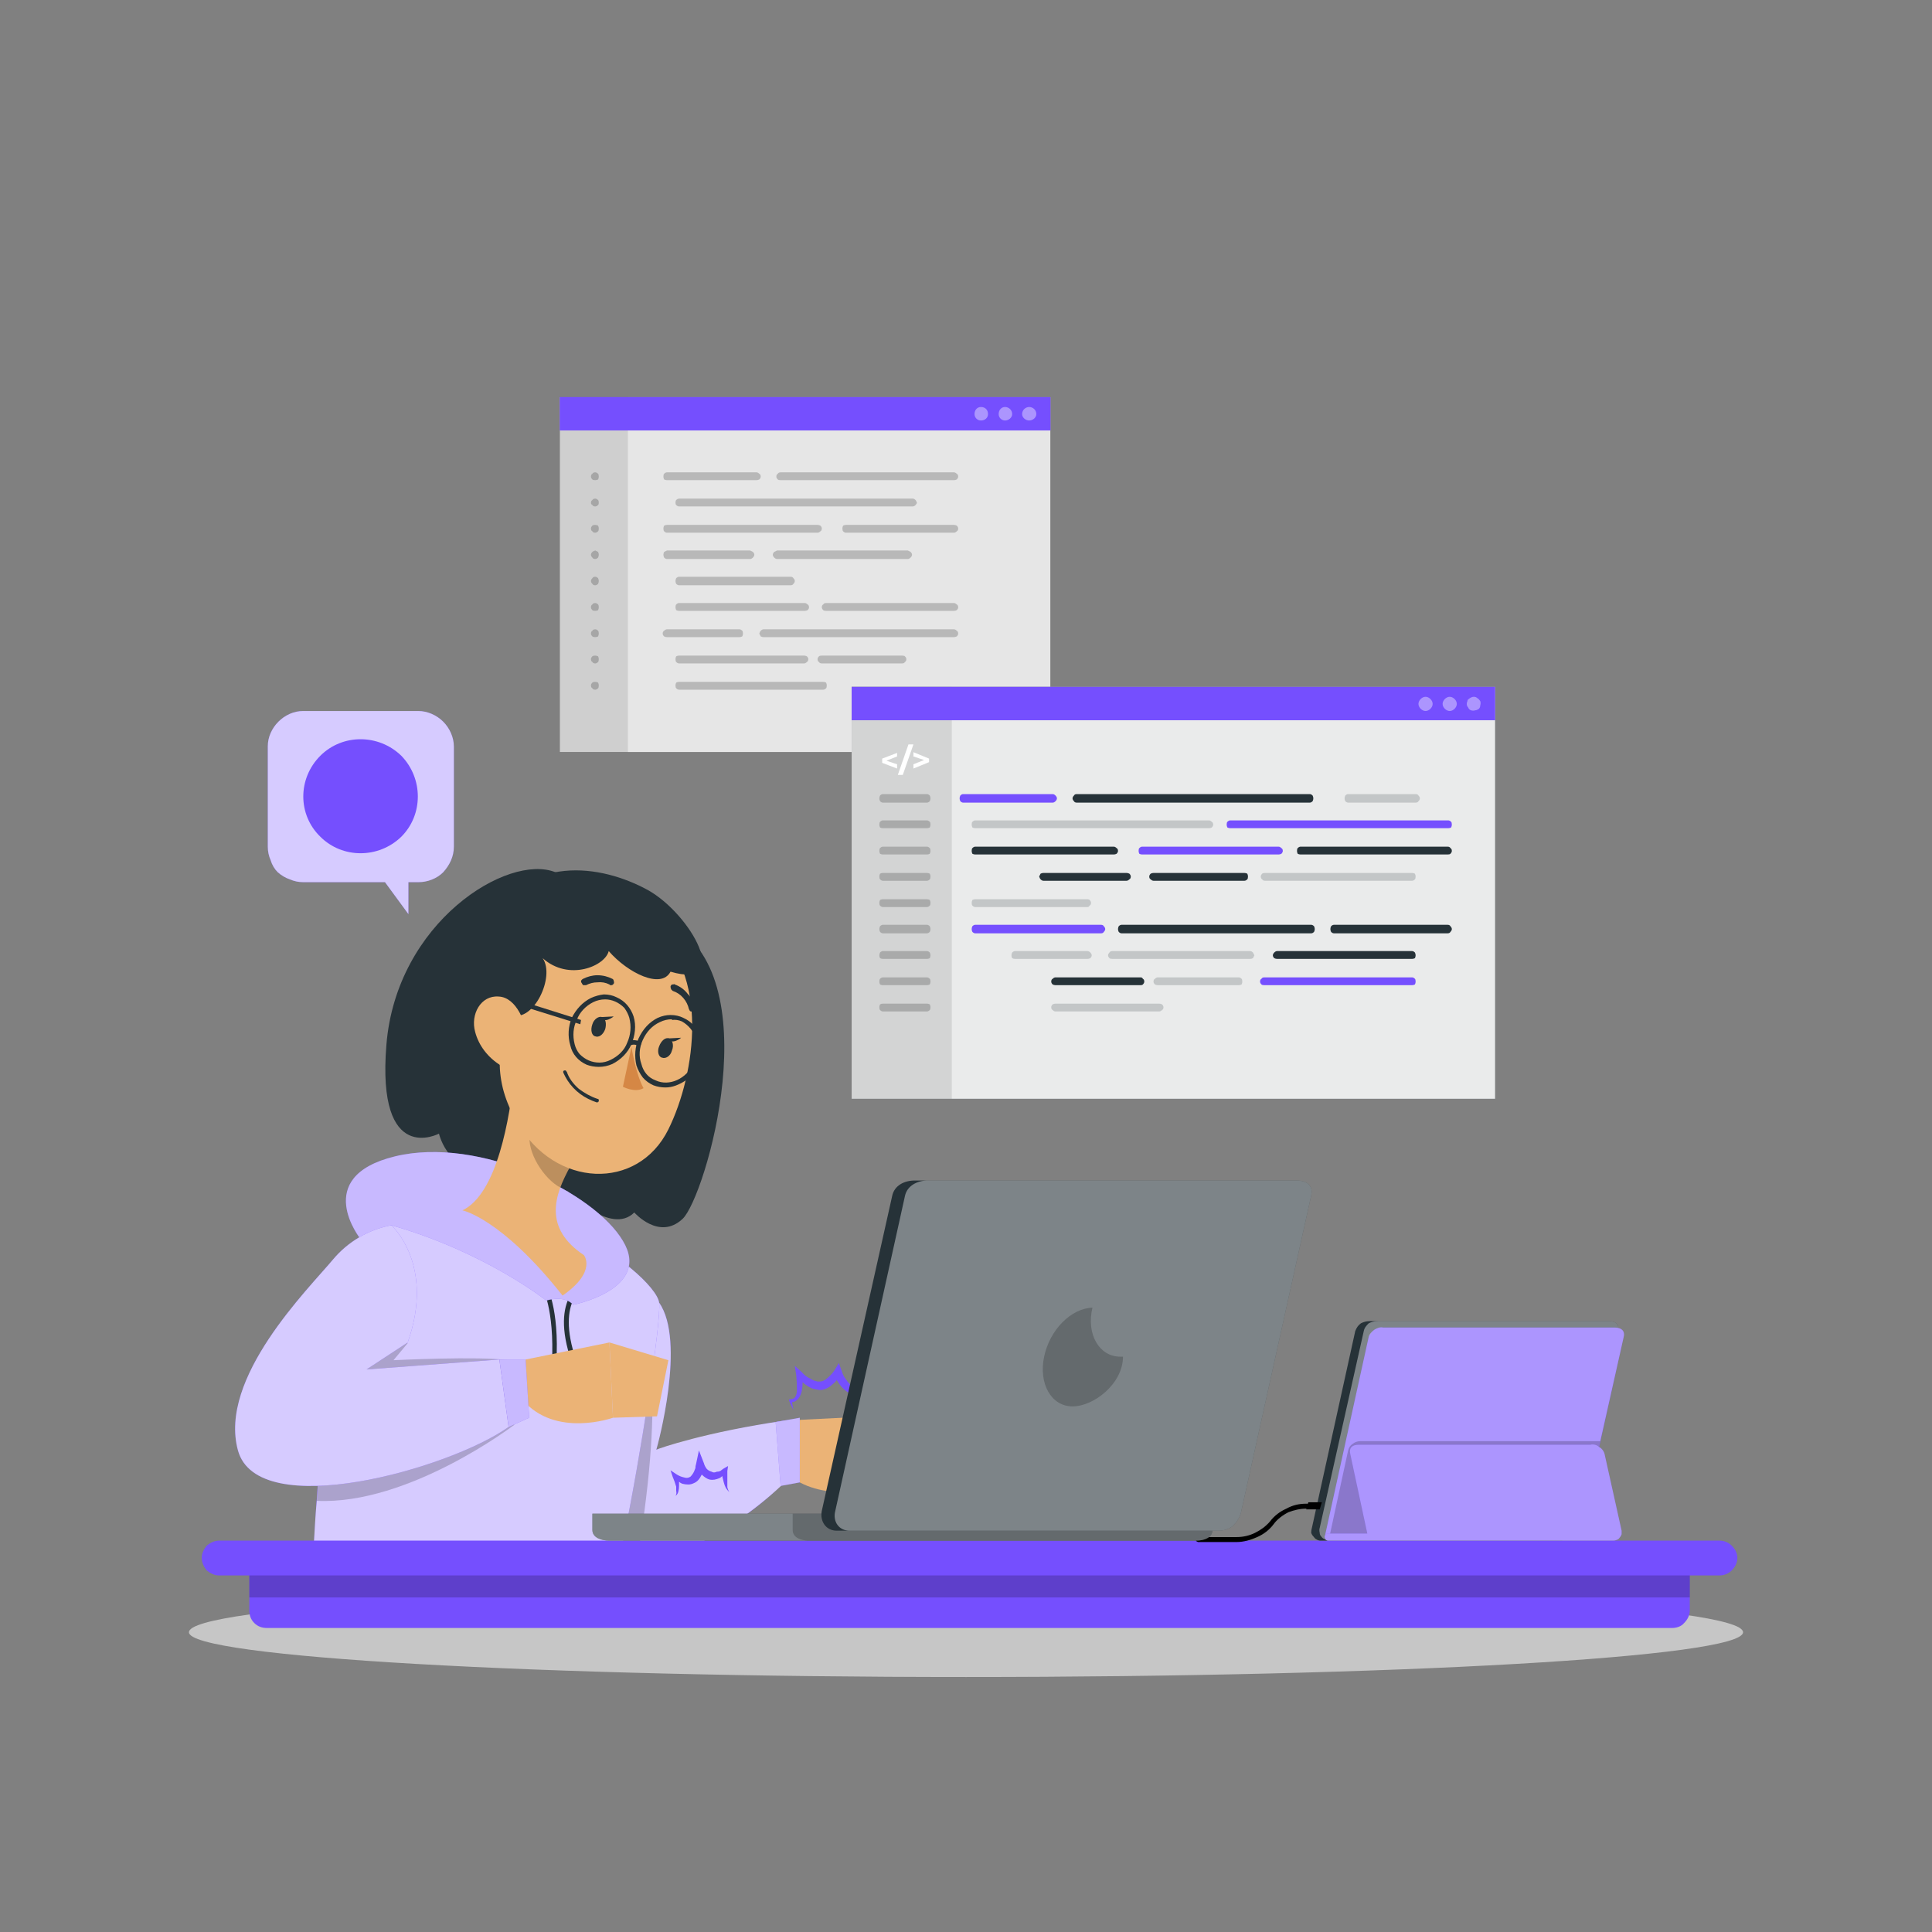<svg version="1.2" xmlns="http://www.w3.org/2000/svg" viewBox="0 0 272 272" width="272" height="272">
	<rect x="0" y="0" width="272" height="272" fill="#808080" stroke="none"/>
	<title>courses</title>
	<defs>
		<clipPath clipPathUnits="userSpaceOnUse" id="cp1">
			<path d="m0 0h272v272h-272z"/>
		</clipPath>
	</defs>
	<style>
		.s0 { opacity: .6;fill: #f5f5f5 } 
		.s1 { fill: #000000 } 
		.s2 { opacity: .9;fill: #ffffff } 
		.s3 { opacity: .1;fill: #000000 } 
		.s4 { fill: #754ffe } 
		.s5 { opacity: .4;fill: #ffffff } 
		.s6 { fill: #263238 } 
		.s7 { fill: #ffffff } 
		.s8 { opacity: .7;fill: #ffffff } 
		.s9 { fill: #ebb376 } 
		.s10 { opacity: .2;fill: #000000 } 
		.s11 { opacity: .6;fill: #ffffff } 
		.s12 { fill: #d58745 } 
	</style>
	<g id="Clip-Path" clip-path="url(#cp1)">
		<g>
			<path class="s0" d="m136 236.1c60.4 0 109.4-2.8 109.4-6.3 0-3.6-49-6.4-109.4-6.4-60.4 0-109.4 2.8-109.4 6.4 0 3.5 49 6.3 109.4 6.3z"/>
			<g style="opacity: .4">
			</g>
			<g style="opacity: .6">
			</g>
			<g style="opacity: .4">
			</g>
			<g style="opacity: .6">
			</g>
			<path class="s1" d="m147.9 55.9h-69.1v50h69.1z"/>
			<path class="s2" d="m147.9 55.9h-69.1v50h69.1z"/>
			<path class="s3" d="m88.4 55.9h-9.6v50h9.6z"/>
			<path class="s4" d="m147.9 55.9h-69.1v4.7h69.1z"/>
			<g style="opacity: .2">
				<path class="s1" d="m106.5 67.6h-12.6q-0.2 0-0.4-0.1-0.1-0.2-0.1-0.4 0-0.3 0.1-0.4 0.2-0.2 0.4-0.2h12.6q0.2 0 0.4 0.2 0.2 0.1 0.2 0.4 0 0.2-0.2 0.4-0.2 0.1-0.4 0.1z"/>
				<path class="s1" d="m134.3 67.6h-24.4q-0.3 0-0.4-0.1-0.2-0.2-0.2-0.4 0-0.3 0.2-0.4 0.1-0.2 0.4-0.2h24.4q0.2 0 0.4 0.2 0.2 0.1 0.2 0.4 0 0.2-0.2 0.4-0.2 0.1-0.4 0.1z"/>
				<path class="s1" d="m128.5 71.3h-32.9q-0.2 0-0.4-0.2-0.1-0.1-0.1-0.3 0-0.3 0.1-0.4 0.2-0.2 0.4-0.2h32.9q0.2 0 0.4 0.2 0.1 0.1 0.2 0.4-0.1 0.2-0.2 0.3-0.2 0.2-0.4 0.2z"/>
				<path class="s1" d="m115.1 75h-21.2q-0.2 0-0.4-0.2-0.1-0.1-0.1-0.4 0-0.2 0.1-0.4 0.2-0.1 0.4-0.1h21.2q0.2 0 0.4 0.1 0.2 0.2 0.2 0.4 0 0.3-0.2 0.4-0.2 0.2-0.4 0.2z"/>
				<path class="s1" d="m134.3 75h-15.2q-0.2 0-0.4-0.2-0.1-0.1-0.1-0.4 0-0.2 0.1-0.4 0.2-0.1 0.4-0.1h15.2q0.2 0 0.4 0.1 0.2 0.2 0.2 0.4 0 0.3-0.2 0.4-0.2 0.2-0.4 0.2z"/>
				<path class="s1" d="m105.6 78.7h-11.7q-0.2 0-0.4-0.2-0.1-0.2-0.1-0.4 0-0.2 0.1-0.4 0.2-0.1 0.4-0.2h11.7q0.2 0.1 0.4 0.2 0.2 0.2 0.2 0.4 0 0.2-0.2 0.4-0.2 0.2-0.4 0.2z"/>
				<path class="s1" d="m127.8 78.7h-18.4q-0.2 0-0.4-0.2-0.2-0.2-0.2-0.4 0-0.2 0.2-0.4 0.2-0.1 0.4-0.2h18.4q0.2 0.1 0.4 0.2 0.2 0.2 0.2 0.4 0 0.2-0.2 0.4-0.2 0.2-0.4 0.2z"/>
				<path class="s1" d="m111.3 82.4h-15.7q-0.2 0-0.4-0.2-0.1-0.2-0.1-0.4 0-0.2 0.1-0.4 0.2-0.2 0.4-0.2h15.7q0.3 0 0.4 0.2 0.2 0.2 0.2 0.4 0 0.2-0.2 0.4-0.1 0.2-0.4 0.2z"/>
				<path class="s1" d="m113.3 86h-17.7q-0.2 0-0.4-0.1-0.1-0.2-0.1-0.4 0-0.3 0.1-0.4 0.2-0.2 0.4-0.2h17.7q0.2 0 0.4 0.2 0.2 0.1 0.2 0.4 0 0.2-0.2 0.4-0.2 0.1-0.4 0.1z"/>
				<path class="s1" d="m134.3 86h-18q-0.3 0-0.4-0.1-0.2-0.2-0.2-0.4 0-0.3 0.2-0.4 0.1-0.2 0.4-0.2h18q0.2 0 0.4 0.2 0.2 0.1 0.2 0.4 0 0.2-0.2 0.4-0.2 0.1-0.4 0.1z"/>
				<path class="s1" d="m104.1 89.7h-10.2q-0.2 0-0.4-0.1-0.2-0.2-0.2-0.4 0-0.3 0.2-0.4 0.2-0.2 0.4-0.2h10.2q0.2 0 0.4 0.2 0.1 0.1 0.1 0.4 0 0.2-0.1 0.4-0.2 0.1-0.4 0.1z"/>
				<path class="s1" d="m134.3 89.7h-26.8q-0.2 0-0.4-0.1-0.1-0.2-0.2-0.4 0.1-0.3 0.2-0.4 0.2-0.2 0.4-0.2h26.8q0.2 0 0.4 0.2 0.2 0.1 0.2 0.4 0 0.2-0.2 0.4-0.2 0.1-0.4 0.1z"/>
				<path class="s1" d="m113.2 93.4h-17.6q-0.2 0-0.4-0.2-0.1-0.1-0.1-0.4 0-0.2 0.1-0.4 0.2-0.1 0.4-0.1h17.6q0.2 0 0.4 0.1 0.2 0.2 0.2 0.4 0 0.3-0.2 0.4-0.2 0.2-0.4 0.2z"/>
				<path class="s1" d="m127 93.4h-11.3q-0.3 0-0.4-0.2-0.2-0.1-0.2-0.4 0-0.2 0.2-0.4 0.1-0.1 0.4-0.1h11.3q0.3 0 0.4 0.1 0.2 0.2 0.2 0.4 0 0.3-0.2 0.4-0.1 0.2-0.4 0.2z"/>
				<path class="s1" d="m115.9 97.1h-20.3q-0.2 0-0.4-0.2-0.1-0.1-0.1-0.4 0-0.2 0.1-0.4 0.2-0.1 0.4-0.1h20.3q0.2 0 0.4 0.1 0.1 0.2 0.1 0.4 0 0.3-0.1 0.4-0.2 0.2-0.4 0.2z"/>
			</g>
			<path class="s5" d="m144.9 59.2c0.5 0 1-0.4 1-0.9 0-0.6-0.5-1-1-1-0.5 0-1 0.4-1 1 0 0.5 0.5 0.9 1 0.9z"/>
			<path class="s5" d="m141.5 59.2c0.5 0 1-0.4 1-0.9 0-0.6-0.5-1-1-1-0.5 0-0.9 0.4-0.9 1 0 0.5 0.4 0.9 0.9 0.9z"/>
			<path class="s5" d="m138.1 59.2c0.6 0 1-0.4 1-0.9 0-0.6-0.4-1-1-1-0.5 0-0.9 0.4-0.9 1 0 0.5 0.4 0.9 0.9 0.9z"/>
			<g style="opacity: .2">
				<path class="s1" d="m83.8 67.6q-0.3 0-0.4-0.1-0.2-0.2-0.2-0.4 0-0.3 0.2-0.4 0.1-0.2 0.4-0.2 0.2 0 0.4 0.2 0.1 0.1 0.1 0.4 0 0.2-0.1 0.4-0.2 0.1-0.4 0.1z"/>
				<path class="s1" d="m83.8 71.3q-0.3 0-0.4-0.2-0.2-0.1-0.2-0.3 0-0.3 0.2-0.4 0.1-0.2 0.4-0.2 0.2 0 0.4 0.2 0.1 0.1 0.1 0.4 0 0.2-0.1 0.3-0.2 0.2-0.4 0.2z"/>
				<path class="s1" d="m83.8 75q-0.3 0-0.4-0.2-0.2-0.1-0.2-0.4 0-0.2 0.2-0.4 0.1-0.1 0.4-0.1 0.2 0 0.4 0.1 0.1 0.2 0.1 0.4 0 0.3-0.1 0.4-0.2 0.2-0.4 0.2z"/>
				<path class="s1" d="m83.8 78.7q-0.3 0-0.4-0.2-0.2-0.2-0.2-0.4 0-0.2 0.2-0.4 0.1-0.1 0.4-0.2 0.2 0.1 0.4 0.2 0.1 0.2 0.1 0.4 0 0.2-0.1 0.4-0.2 0.2-0.4 0.2z"/>
				<path class="s1" d="m83.8 82.4q-0.3 0-0.4-0.2-0.2-0.2-0.2-0.4 0-0.2 0.2-0.4 0.1-0.2 0.4-0.2 0.2 0 0.4 0.2 0.1 0.2 0.1 0.4 0 0.2-0.1 0.4-0.2 0.2-0.4 0.2z"/>
				<path class="s1" d="m83.8 86q-0.3 0-0.4-0.1-0.2-0.2-0.2-0.4 0-0.3 0.2-0.4 0.1-0.2 0.4-0.2 0.2 0 0.4 0.2 0.1 0.1 0.1 0.4 0 0.2-0.1 0.4-0.2 0.1-0.4 0.1z"/>
				<path class="s1" d="m83.8 89.7q-0.3 0-0.4-0.1-0.2-0.2-0.2-0.4 0-0.3 0.2-0.4 0.1-0.2 0.4-0.2 0.2 0 0.4 0.2 0.1 0.1 0.1 0.4 0 0.2-0.1 0.4-0.2 0.1-0.4 0.1z"/>
				<path class="s1" d="m83.8 93.4q-0.3 0-0.4-0.2-0.2-0.1-0.2-0.4 0-0.2 0.2-0.4 0.1-0.1 0.4-0.1 0.2 0 0.4 0.1 0.1 0.2 0.1 0.4 0 0.3-0.1 0.4-0.2 0.2-0.4 0.2z"/>
				<path class="s1" d="m83.8 97.1q-0.3 0-0.4-0.2-0.2-0.1-0.2-0.4 0-0.2 0.2-0.4 0.1-0.1 0.4-0.1 0.2 0 0.4 0.1 0.1 0.2 0.1 0.4 0 0.3-0.1 0.4-0.2 0.2-0.4 0.2z"/>
			</g>
			<path class="s6" d="m210.5 96.7h-90.6v58h90.6z"/>
			<path class="s2" d="m210.5 96.7h-90.6v58h90.6z"/>
			<path class="s3" d="m134 96.7h-14.1v58h14.1z"/>
			<path class="s4" d="m210.5 96.7h-90.6v4.7h90.6z"/>
			<path class="s7" d="m126.3 106.5l-1.5 0.6 1.5 0.5v0.6l-2.1-0.8v-0.6l2.1-0.8z"/>
			<path class="s7" d="m127.9 104.8h0.7l-1.5 4.3h-0.7z"/>
			<path class="s7" d="m130.8 106.8v0.5l-2.2 0.9v-0.6l1.5-0.6-1.5-0.5v-0.6z"/>
			<g style="opacity: .2">
				<path class="s1" d="m130.5 113h-6.2q-0.2 0-0.4-0.2-0.1-0.2-0.1-0.4 0-0.2 0.1-0.4 0.2-0.2 0.4-0.2h6.2q0.2 0 0.4 0.2 0.1 0.2 0.1 0.4 0 0.2-0.1 0.4-0.2 0.2-0.4 0.2z"/>
				<path class="s1" d="m130.5 116.6h-6.2q-0.2 0-0.4-0.1-0.1-0.2-0.1-0.4 0-0.3 0.1-0.4 0.2-0.2 0.4-0.2h6.2q0.2 0 0.4 0.2 0.1 0.1 0.1 0.4 0 0.2-0.1 0.4-0.2 0.1-0.4 0.1z"/>
				<path class="s1" d="m130.5 120.3h-6.2q-0.2 0-0.4-0.1-0.1-0.2-0.1-0.4 0-0.3 0.1-0.4 0.2-0.2 0.4-0.2h6.2q0.2 0 0.4 0.2 0.1 0.1 0.1 0.4 0 0.2-0.1 0.4-0.2 0.1-0.4 0.1z"/>
				<path class="s1" d="m130.5 124h-6.2q-0.2 0-0.4-0.2-0.1-0.1-0.1-0.4 0-0.2 0.1-0.4 0.2-0.1 0.4-0.1h6.2q0.2 0 0.4 0.1 0.1 0.2 0.1 0.4 0 0.3-0.1 0.4-0.2 0.2-0.4 0.2z"/>
				<path class="s1" d="m130.5 127.7h-6.2q-0.2 0-0.4-0.2-0.1-0.1-0.1-0.4 0-0.2 0.1-0.4 0.2-0.1 0.4-0.1h6.2q0.2 0 0.4 0.1 0.1 0.2 0.1 0.4 0 0.3-0.1 0.4-0.2 0.2-0.4 0.2z"/>
				<path class="s1" d="m130.5 131.4h-6.2q-0.2 0-0.4-0.2-0.1-0.2-0.1-0.4 0-0.2 0.1-0.4 0.2-0.2 0.4-0.2h6.2q0.2 0 0.4 0.2 0.1 0.2 0.1 0.4 0 0.2-0.1 0.4-0.2 0.2-0.4 0.2z"/>
				<path class="s1" d="m130.5 135h-6.2q-0.2 0-0.4-0.1-0.1-0.2-0.1-0.4 0-0.2 0.1-0.4 0.2-0.2 0.4-0.2h6.2q0.2 0 0.4 0.2 0.1 0.2 0.1 0.4 0 0.2-0.1 0.4-0.2 0.1-0.4 0.1z"/>
				<path class="s1" d="m130.5 138.7h-6.2q-0.2 0-0.4-0.1-0.1-0.2-0.1-0.4 0-0.3 0.1-0.4 0.2-0.2 0.4-0.2h6.2q0.2 0 0.4 0.2 0.1 0.1 0.1 0.4 0 0.2-0.1 0.4-0.2 0.1-0.4 0.1z"/>
				<path class="s1" d="m130.5 142.4h-6.2q-0.2 0-0.4-0.2-0.1-0.1-0.1-0.4 0-0.2 0.1-0.4 0.2-0.1 0.4-0.1h6.2q0.2 0 0.4 0.1 0.1 0.2 0.1 0.4 0 0.3-0.1 0.4-0.2 0.2-0.4 0.2z"/>
			</g>
			<path class="s4" d="m148.2 113h-12.6q-0.2 0-0.4-0.2-0.1-0.2-0.1-0.4 0-0.2 0.1-0.4 0.2-0.2 0.4-0.2h12.6q0.2 0 0.4 0.2 0.2 0.2 0.2 0.4 0 0.2-0.2 0.4-0.2 0.2-0.4 0.2z"/>
			<path class="s6" d="m184.4 113h-32.8q-0.3 0-0.4-0.2-0.2-0.2-0.2-0.4 0-0.2 0.2-0.4 0.1-0.2 0.4-0.2h32.8q0.2 0 0.4 0.2 0.1 0.2 0.1 0.4 0 0.2-0.1 0.4-0.2 0.2-0.4 0.2z"/>
			<g style="opacity: .2">
				<path class="s6" d="m199.3 113h-9.5q-0.2 0-0.4-0.2-0.1-0.2-0.1-0.4 0-0.2 0.1-0.4 0.2-0.2 0.4-0.2h9.5q0.3 0 0.4 0.2 0.2 0.2 0.2 0.4 0 0.2-0.2 0.4-0.1 0.2-0.4 0.2z"/>
			</g>
			<g style="opacity: .2">
				<path class="s6" d="m170.2 116.6h-32.9q-0.2 0-0.4-0.1-0.1-0.2-0.1-0.4 0-0.3 0.1-0.4 0.2-0.2 0.4-0.2h32.9q0.2 0 0.4 0.2 0.2 0.1 0.2 0.4 0 0.2-0.2 0.4-0.2 0.1-0.4 0.1z"/>
			</g>
			<path class="s4" d="m203.8 116.6h-30.6q-0.2 0-0.4-0.1-0.1-0.2-0.1-0.4 0-0.3 0.1-0.4 0.2-0.2 0.4-0.2h30.7q0.2 0 0.4 0.2 0.1 0.1 0.1 0.4 0 0.2-0.1 0.4-0.2 0.1-0.4 0.1z"/>
			<path class="s6" d="m156.8 120.3h-19.5q-0.2 0-0.4-0.1-0.1-0.2-0.1-0.4 0-0.3 0.1-0.4 0.2-0.2 0.4-0.2h19.5q0.2 0 0.4 0.2 0.2 0.1 0.2 0.4 0 0.2-0.2 0.4-0.2 0.1-0.4 0.1z"/>
			<path class="s4" d="m180 120.3h-19.2q-0.2 0-0.4-0.1-0.1-0.2-0.1-0.4 0-0.3 0.1-0.4 0.2-0.2 0.4-0.2h19.2q0.2 0 0.4 0.2 0.2 0.1 0.2 0.4 0 0.2-0.2 0.4-0.2 0.1-0.4 0.1z"/>
			<path class="s6" d="m203.8 120.3h-20.7q-0.2 0-0.4-0.1-0.1-0.2-0.1-0.4 0-0.3 0.1-0.4 0.2-0.2 0.4-0.2h20.7q0.3 0 0.4 0.2 0.2 0.1 0.2 0.4 0 0.2-0.2 0.4-0.1 0.1-0.4 0.1z"/>
			<path class="s6" d="m158.6 124h-11.7q-0.2 0-0.4-0.2-0.1-0.1-0.2-0.4 0.1-0.2 0.2-0.4 0.2-0.1 0.4-0.1h11.7q0.2 0 0.4 0.1 0.2 0.2 0.2 0.4 0 0.3-0.2 0.4-0.2 0.2-0.4 0.2z"/>
			<path class="s6" d="m175.2 124h-12.8q-0.2 0-0.4-0.2-0.2-0.1-0.2-0.4 0-0.2 0.2-0.4 0.2-0.1 0.4-0.1h12.8q0.2 0 0.4 0.1 0.1 0.2 0.1 0.4 0 0.3-0.1 0.4-0.2 0.2-0.4 0.2z"/>
			<g style="opacity: .2">
				<path class="s6" d="m198.8 124h-20.7q-0.3 0-0.4-0.2-0.2-0.1-0.2-0.4 0-0.2 0.2-0.4 0.1-0.1 0.4-0.1h20.7q0.2 0 0.4 0.1 0.1 0.2 0.1 0.4 0 0.3-0.1 0.4-0.2 0.2-0.4 0.2z"/>
			</g>
			<g style="opacity: .2">
				<path class="s6" d="m153.1 127.7h-15.8q-0.2 0-0.4-0.2-0.1-0.1-0.1-0.4 0-0.2 0.1-0.4 0.2-0.1 0.4-0.1h15.8q0.2 0 0.3 0.1 0.2 0.2 0.2 0.4 0 0.3-0.2 0.4-0.1 0.2-0.3 0.2z"/>
			</g>
			<path class="s4" d="m155 131.4h-17.7q-0.2 0-0.4-0.2-0.1-0.2-0.1-0.4 0-0.2 0.1-0.4 0.2-0.2 0.4-0.2h17.7q0.3 0 0.4 0.2 0.2 0.2 0.2 0.4 0 0.2-0.2 0.4-0.1 0.2-0.4 0.2z"/>
			<path class="s6" d="m184.6 131.4h-26.7q-0.2 0-0.4-0.2-0.1-0.2-0.1-0.4 0-0.2 0.1-0.4 0.2-0.2 0.4-0.2h26.7q0.2 0 0.4 0.2 0.1 0.2 0.1 0.4 0 0.2-0.1 0.4-0.2 0.2-0.4 0.2z"/>
			<path class="s6" d="m203.8 131.4h-16q-0.2 0-0.4-0.2-0.1-0.2-0.1-0.4 0-0.2 0.1-0.4 0.2-0.2 0.4-0.2h16q0.3 0 0.4 0.2 0.2 0.2 0.2 0.4 0 0.2-0.2 0.4-0.1 0.2-0.4 0.2z"/>
			<g style="opacity: .2">
				<path class="s6" d="m153.1 135h-10.2q-0.2 0-0.4-0.1-0.1-0.2-0.1-0.4 0-0.2 0.1-0.4 0.2-0.2 0.4-0.2h10.2q0.2 0 0.4 0.2 0.2 0.2 0.2 0.4 0 0.2-0.2 0.4-0.2 0.1-0.4 0.1z"/>
			</g>
			<g style="opacity: .2">
				<path class="s6" d="m176 135h-19.4q-0.3 0-0.4-0.1-0.2-0.2-0.2-0.4 0-0.2 0.2-0.4 0.1-0.2 0.4-0.2h19.4q0.2 0 0.4 0.2 0.1 0.2 0.2 0.4-0.1 0.2-0.2 0.4-0.2 0.1-0.4 0.1z"/>
			</g>
			<path class="s6" d="m198.8 135h-19q-0.2 0-0.4-0.1-0.2-0.2-0.2-0.4 0-0.2 0.2-0.4 0.2-0.2 0.4-0.2h19q0.2 0 0.4 0.2 0.1 0.2 0.1 0.4 0 0.2-0.1 0.4-0.2 0.1-0.4 0.1z"/>
			<path class="s6" d="m160.6 138.7h-12q-0.2 0-0.4-0.1-0.2-0.2-0.2-0.4 0-0.3 0.2-0.4 0.2-0.2 0.4-0.2h12q0.2 0 0.3 0.2 0.2 0.1 0.2 0.4 0 0.2-0.2 0.4-0.1 0.1-0.3 0.1z"/>
			<g style="opacity: .2">
				<path class="s6" d="m174.4 138.7h-11.4q-0.2 0-0.4-0.1-0.2-0.2-0.2-0.4 0-0.3 0.2-0.4 0.2-0.2 0.4-0.2h11.4q0.2 0 0.4 0.2 0.1 0.1 0.1 0.4 0 0.2-0.1 0.4-0.2 0.1-0.4 0.1z"/>
			</g>
			<path class="s4" d="m198.8 138.7h-20.8q-0.3 0-0.4-0.1-0.2-0.2-0.2-0.4 0-0.3 0.2-0.4 0.1-0.2 0.4-0.2h20.8q0.2 0 0.4 0.2 0.1 0.1 0.1 0.4 0 0.2-0.1 0.4-0.2 0.1-0.4 0.1z"/>
			<g style="opacity: .2">
				<path class="s6" d="m163.2 142.4h-14.6q-0.2 0-0.4-0.2-0.2-0.1-0.2-0.4 0-0.2 0.2-0.4 0.2-0.1 0.4-0.1h14.6q0.2 0 0.4 0.1 0.2 0.2 0.2 0.4 0 0.3-0.2 0.4-0.2 0.2-0.4 0.2z"/>
			</g>
			<path class="s5" d="m206.5 99.1q0 0.3 0.2 0.5 0.1 0.3 0.4 0.4 0.3 0.1 0.6 0 0.2 0 0.5-0.2 0.2-0.2 0.2-0.5 0.1-0.3 0-0.6-0.2-0.3-0.4-0.4-0.2-0.2-0.5-0.2-0.2 0-0.4 0.1-0.2 0.1-0.3 0.2-0.2 0.1-0.2 0.3-0.1 0.2-0.1 0.4z"/>
			<path class="s5" d="m204.1 100.1c0.5 0 1-0.5 1-1 0-0.5-0.5-1-1-1-0.5 0-1 0.5-1 1 0 0.5 0.5 1 1 1z"/>
			<path class="s5" d="m200.7 100.1c0.5 0 1-0.5 1-1 0-0.5-0.5-1-1-1-0.5 0-1 0.5-1 1 0 0.5 0.5 1 1 1z"/>
			<path class="s4" d="m58.9 100.1h-16.2q-1 0-1.9 0.4-0.9 0.4-1.6 1.1-0.7 0.7-1.1 1.6-0.4 0.9-0.4 1.9v14.1q0 1 0.4 1.9 0.3 1 1 1.7 0.8 0.7 1.7 1 0.9 0.4 1.9 0.4h11.5l3.3 4.5v-4.5h1.4c1.3 0 2.6-0.5 3.5-1.4 0.9-1 1.5-2.2 1.5-3.6v-14.1c0-1.3-0.6-2.6-1.5-3.5-0.9-0.9-2.2-1.5-3.5-1.5z"/>
			<path class="s8" d="m58.9 100.1h-16.2q-1 0-1.9 0.4-0.9 0.4-1.6 1.1-0.7 0.7-1.1 1.6-0.4 0.9-0.4 1.9v14.1q0 1 0.4 1.9 0.3 1 1 1.7 0.8 0.7 1.7 1 0.9 0.4 1.9 0.4h11.5l3.3 4.5v-4.5h1.4c1.3 0 2.6-0.5 3.5-1.4 0.9-1 1.5-2.2 1.5-3.6v-14.1c0-1.3-0.6-2.6-1.5-3.5-0.9-0.9-2.2-1.5-3.5-1.5z"/>
			<path class="s7" d="m49.9 115.7q-0.1 0-0.3-0.1-0.1 0-0.2-0.2l-3.2-3.7q-0.1-0.1-0.1-0.2-0.1-0.1-0.1-0.3 0.1-0.1 0.1-0.3 0.1-0.1 0.2-0.2 0.1-0.1 0.3-0.1 0.1-0.1 0.2-0.1 0.2 0 0.3 0.1 0.1 0.1 0.2 0.2l2.6 3 4.3-5q0.2-0.2 0.5-0.2 0.3-0.1 0.5 0.1 0.3 0.2 0.3 0.5 0 0.3-0.2 0.6l-4.8 5.6q-0.1 0.2-0.3 0.2-0.1 0.1-0.3 0.1z"/>
			<path class="s4" d="m56.5 117.8c3.1-3.1 3.1-8.2 0-11.4-3.2-3.1-8.3-3.1-11.4 0-3.2 3.2-3.2 8.3 0 11.4 3.1 3.1 8.2 3.1 11.4 0z"/>
			<path class="s9" d="m110.5 200l12.1-0.6-1.2 10.5c0 0-8.4 1.6-12.2-4.3z"/>
			<path class="s9" d="m130.4 203.1l-2.8 7.6-6.2-0.8 1.2-10.5z"/>
			<path class="s4" d="m98.8 217.1c4.6-2.4 8.9-5.5 12.5-9.3l-0.8-7.8c-11.5 1.7-18.1 4.1-18.1 4.1 0 0 4.3-15.2 0.4-20.7l-10.7 1.9c0 0-11.3 23.5-3.7 31.8z"/>
			<path class="s8" d="m98.8 217.1c4.6-2.4 8.8-5.5 12.5-9.2l-0.8-7.9c-11.1 1.6-17.7 3.9-18.1 4.1 0.2-0.6 4.2-15.3 0.4-20.7l-10.7 1.9c-2.2 4.7-3.9 9.6-5.2 14.7-1.5 6.4-2 13.3 1.5 17.1z"/>
			<path class="s10" d="m90.1 217.1c3.7-23.8 0.4-29.9 0.4-29.9l-13.5 12.8c-1.6 6.4-2 13.3 1.4 17.1z"/>
			<path class="s4" d="m87.7 217.1c2.5-12.1 5.4-30.9 5.1-33.7-0.5-4.1-22.7-21.6-42-8.9-3.9 2.6-5.9 30.7-6.6 42.6z"/>
			<path class="s8" d="m87.7 217.1c2.5-12.1 5.4-30.9 5.1-33.7-0.5-4.1-22.7-21.6-42-8.9-1.4 1-2.6 5.3-3.5 11-1.3 7.7-2.2 18-2.7 25.7-0.2 2.2-0.3 4.2-0.4 5.9z"/>
			<path class="s6" d="m78.2 122.8c-6.7-2.7-22.4 7-23.8 24.3-1.4 17.2 7.4 12.5 7.4 12.5 0 0 1.5 6.5 7.9 4.5 0 0 5.3 6 10.2 3.6 0 0 6.1 6.3 9.4 3 0 0 3.5 4 6.8 0.9 3.2-3 12.5-34.5-2.1-41.7-14.5-7.3-15.8-7.1-15.8-7.1z"/>
			<path class="s6" d="m78.2 193.5h-0.6c0.7-8.4-1.1-12-1.2-12.1l0.6-0.3c0.1 0.2 2 3.9 1.2 12.4z"/>
			<path class="s6" d="m81.2 193.6c-4.4-10.4 0.6-12.9 0.8-13l0.3 0.6c-0.1 0-4.6 2.3-0.5 12.1z"/>
			<path class="s4" d="m76.9 183.1c0 0-8.5-6.8-21.8-10.6l-4.3 2c0 0-7.1-8.8 4.8-11.7 11.9-2.9 28.1 5.1 32.1 11.9 4.1 6.8-7 9-7 9 0 0-1-1.4-3.8-0.6z"/>
			<path class="s11" d="m76.9 183.1c0 0-8.5-6.8-21.8-10.6l-4.3 2c0 0-7.1-8.8 4.8-11.7 11.9-2.9 28.1 5.1 32.1 11.9 4.1 6.8-7 9-7 9 0 0-1-1.4-3.8-0.6z"/>
			<path class="s7" d="m82.1 193.5q0 0.1-0.1 0.3-0.1 0.1-0.3 0.2-0.1 0.1-0.3 0-0.2 0-0.3-0.1-0.1-0.1-0.2-0.3 0-0.2 0.1-0.3 0-0.2 0.2-0.3 0.1-0.1 0.3-0.1 0.2 0 0.4 0.2 0.2 0.1 0.2 0.4z"/>
			<path class="s7" d="m78.4 193.5q0 0.1-0.1 0.3-0.1 0.1-0.2 0.2-0.2 0.1-0.4 0-0.1 0-0.3-0.1-0.1-0.1-0.1-0.3-0.1-0.2 0-0.3 0.1-0.2 0.2-0.3 0.2-0.1 0.3-0.1 0.3 0 0.4 0.2 0.2 0.1 0.2 0.4z"/>
			<path class="s9" d="m72.4 151.2c-0.6 6.1-2.4 16.9-7.3 19.2 0 0 5.5 1.1 14.1 12 4.9-3.4 3-5.7 3-5.7-5.7-3.8-4.2-8.4-1.9-12.5z"/>
			<path class="s10" d="m75.6 156.5l4.7 7.8q-0.9 1.4-1.4 2.9c-2.3-1.2-4.8-5-4.3-7.7q0.2-1.5 1-3z"/>
			<path class="s9" d="m71.7 138.4c-1.6 9.5-2.4 13.5 1.1 19.6 5.3 9.3 17 9.7 21.3 1 3.9-7.9 5.8-22.1-2.3-28.4-8-6.2-18.5-1.7-20.1 7.8z"/>
			<path class="s6" d="m91.2 125.3c6.1 3.4 12 14.1 3.2 11.5-1.3 2.5-6 0.2-8.7-2.9-0.5 2.1-5.6 4.3-9.3 1 1.8 2.6-1.3 9.1-4.4 8-3.2-1.2-10.4-2.6-4-12.7 6.3-10.1 16.6-8.5 23.2-4.9z"/>
			<path class="s12" d="m88.9 147.4c0 0 0.6 3.8 1.7 5.8-1.2 0.7-2.9-0.2-2.9-0.2z"/>
			<path class="s6" d="m82.8 154.7q0.6 0.3 1.2 0.5 0.1 0 0.1 0 0.1 0 0.1-0.1 0 0 0.1 0 0-0.1 0-0.1 0-0.1 0-0.2-0.1-0.1-0.2-0.1c-0.9-0.3-1.8-0.8-2.6-1.4-0.8-0.7-1.4-1.5-1.7-2.4q-0.1-0.1-0.1-0.1 0-0.1-0.1-0.1 0 0 0 0-0.1 0-0.1 0-0.1 0-0.2 0.1 0 0.1 0 0.2c0.7 1.6 1.9 2.9 3.5 3.7z"/>
			<path class="s9" d="m66.9 145.3c0.5 1.9 1.8 3.6 3.6 4.7 2.3 1.2 4-0.9 3.8-3.6-0.2-2.4-1.6-6-4.1-6.1-2.5-0.2-4 2.5-3.3 5z"/>
			<path class="s6" d="m82.1 138.7q0.1 0 0.2 0 0.1 0 0.2 0 0.8-0.4 1.6-0.4 0.9-0.1 1.7 0.3 0.1 0.1 0.1 0.1 0.1 0 0.2 0 0.1 0 0.2-0.1 0.1-0.1 0.1-0.1 0.1-0.2 0-0.4 0-0.2-0.2-0.3c-0.6-0.3-1.3-0.5-2.1-0.5-0.7 0-1.4 0.2-2 0.5q-0.2 0.1-0.3 0.3 0 0.2 0.1 0.3 0.1 0.2 0.2 0.3z"/>
			<path class="s6" d="m97.3 142.4q0.1 0 0.2 0.1 0 0 0.1-0.1 0.1 0 0.2-0.1 0.1 0 0.1-0.1 0-0.1 0-0.2 0.1-0.1 0-0.2-0.3-1.1-1.1-1.9-0.7-0.9-1.8-1.3-0.1-0.1-0.2 0-0.1 0-0.2 0-0.1 0.1-0.1 0.1-0.1 0.1-0.1 0.2 0 0.2 0.1 0.4 0.1 0.1 0.2 0.2 0.9 0.3 1.5 1 0.6 0.7 0.8 1.6 0.1 0.1 0.1 0.2 0.1 0.1 0.2 0.1z"/>
			<path class="s6" d="m85.2 144.9c-0.3 0.8-0.9 1.2-1.4 1-0.5-0.1-0.7-0.9-0.4-1.7 0.2-0.7 0.9-1.2 1.4-1 0.5 0.2 0.6 1 0.4 1.7z"/>
			<path class="s6" d="m84.5 143.2l1.9-0.1c0 0-1.3 1.1-1.9 0.1z"/>
			<path class="s6" d="m94.6 147.9c-0.2 0.8-0.9 1.2-1.4 1-0.5-0.1-0.7-0.9-0.4-1.6 0.3-0.8 0.9-1.3 1.4-1.1 0.5 0.2 0.7 1 0.4 1.7z"/>
			<path class="s6" d="m94 146.2l1.9-0.1c0 0-1.3 1.1-1.9 0.1z"/>
			<path class="s6" d="m84.3 150.2q-0.9 0-1.7-0.3-0.9-0.4-1.5-1.1-0.6-0.7-0.8-1.6c-0.4-1.3-0.3-2.7 0.2-3.9 0.6-1.2 1.5-2.2 2.7-2.8q0.9-0.4 1.8-0.5 1 0 1.8 0.4 0.9 0.4 1.5 1.1 0.6 0.7 0.9 1.6c0.4 1.3 0.2 2.7-0.3 3.9-0.5 1.2-1.5 2.2-2.7 2.8q-0.9 0.4-1.9 0.4zm0.9-9.5q-0.9 0-1.7 0.4c-1 0.5-1.9 1.4-2.3 2.5-0.5 1-0.6 2.2-0.3 3.4q0.2 0.8 0.7 1.4 0.6 0.6 1.3 0.9 0.7 0.3 1.5 0.3 0.8 0 1.6-0.4c1-0.5 1.9-1.3 2.3-2.4 0.5-1.1 0.6-2.3 0.3-3.5q-0.2-0.7-0.7-1.4-0.6-0.6-1.3-0.9-0.7-0.3-1.4-0.3z"/>
			<path class="s6" d="m93.7 153.1q-0.9 0-1.7-0.3-0.9-0.4-1.5-1.1-0.6-0.8-0.9-1.7c-0.3-1.3-0.2-2.6 0.3-3.8 0.6-1.3 1.5-2.3 2.7-2.9q0.9-0.4 1.8-0.4 1 0 1.8 0.4 0.9 0.4 1.5 1.1 0.6 0.7 0.9 1.6c0.3 1.3 0.2 2.7-0.3 3.9-0.4 0.9-1 1.7-1.9 2.3-0.8 0.5-1.7 0.9-2.7 0.9zm0.9-9.6q-0.9 0-1.7 0.4c-1.1 0.5-1.9 1.4-2.4 2.5-0.5 1.1-0.6 2.3-0.2 3.4q0.2 0.8 0.7 1.4 0.5 0.6 1.3 0.9c1.9 0.9 4.4-0.2 5.4-2.5 0.5-1.1 0.6-2.3 0.3-3.4q-0.3-0.8-0.8-1.4-0.5-0.6-1.2-1-0.7-0.3-1.4-0.2z"/>
			<path class="s6" d="m89.6 147.2q0 0 0-0.1-0.1 0-0.1 0-0.4-0.1-0.8 0.1l-0.2-0.6c0.3-0.2 0.8-0.2 1.2-0.1q0.2 0 0.4 0.2 0.1 0.1 0.2 0.3z"/>
			<path class="s6" d="m74.2 141.2l-0.2 0.6 7.7 2.4 0.1-0.6z"/>
			<path class="s10" d="m72.4 200.6c0 0-14.8 11.3-27.8 10.7 0.5-7.8 1.4-18.1 2.7-25.8 1.3-1.5 2.2-2.3 2.2-2.3l7.9 5.9-2 2.4c0 0 12-0.6 16.2 0z"/>
			<path class="s9" d="m74 191.4l11.8-2.4 0.5 10.6c0 0-8.1 2.9-12.7-2.5z"/>
			<path class="s9" d="m94.1 191.5l-1.6 7.9-6.2 0.2-0.5-10.6z"/>
			<path class="s4" d="m74 191.4l0.5 8.2-2.9 1.3-1.3-9.5z"/>
			<path class="s11" d="m74 191.4l0.5 8.2-2.9 1.3-1.3-9.5z"/>
			<path class="s4" d="m55.1 172.5c-3.2 0.6-6.1 2.3-8.2 4.8-3.5 4.2-16.2 16.7-13.4 26.9 2.8 10.2 29.8 2.6 38.1-3.3l-1.3-9.5-18.7 1.4 5.8-3.8c3.9-11-2.3-16.5-2.3-16.5z"/>
			<path class="s8" d="m55.1 172.5c-3.2 0.6-6.1 2.3-8.2 4.8-3.5 4.2-16.2 16.7-13.4 26.9 2.8 10.2 29.8 2.6 38.1-3.3l-1.3-9.5-18.7 1.4 5.8-3.8c3.9-11-2.3-16.5-2.3-16.5z"/>
			<path class="s4" d="m109.2 200.2l3.4-0.6v9.1l-2.7 0.5z"/>
			<path class="s11" d="m109.2 200.2l3.4-0.6v9.1l-2.7 0.5z"/>
			<path class="s4" d="m102.4 208.6q0-0.7 0-1.5l0.1-0.7-0.7 0.4-0.4 0.3q-0.2 0.1-0.5 0.1-0.4 0.2-0.7 0-0.4-0.1-0.7-0.4-0.3-0.4-0.4-0.8l-0.7-1.8-0.4 1.9q-0.1 0.3-0.1 0.6c-0.1 0.2-0.1 0.3-0.2 0.5q-0.2 0.4-0.5 0.7c-0.3 0.2-0.6 0.2-0.9 0.1q-0.5-0.1-1-0.4l-0.9-0.6 0.3 0.9q0.3 0.7 0.5 1.4 0 0.3 0 0.6 0.1 0.4-0.1 0.7 0.3-0.2 0.4-0.6 0.1-0.4 0.1-0.8 0-0.3 0-0.6 0.2 0.2 0.5 0.3 0.4 0.1 0.8 0.1 0.4 0 0.8-0.2c0.5-0.2 0.8-0.6 1.1-1.2 0.3 0.3 0.7 0.6 1.1 0.7 0.5 0.1 0.9 0 1.4-0.2q0.2-0.1 0.4-0.3 0 0.1 0 0.1 0.1 0.4 0.2 0.8 0.1 0.4 0.3 0.8 0.2 0.3 0.5 0.6-0.2-0.3-0.3-0.7 0-0.4 0-0.8z"/>
			<path class="s4" d="m122.5 195.9q-0.6 0.1-1.3-0.1-0.6-0.2-1.2-0.6-0.5-0.4-0.9-1-0.4-0.5-0.6-1.2l-0.4-1.1-0.6 1q-0.4 0.6-1 1.1c-0.3 0.3-0.7 0.5-1.1 0.5h-0.1-0.2c-0.1 0-0.2-0.1-0.4-0.1q-0.3-0.1-0.6-0.3-0.7-0.3-1.2-0.9l-1-0.9 0.2 1.3q0.1 1 0.1 2.1 0 0.5-0.2 0.9-0.1 0.2-0.3 0.3-0.2 0.1-0.4 0.1h-0.2v0.2q0.3 0.7 0.6 1.3-0.1-0.6-0.2-1.1h0.1q0.1 0 0.3-0.1 0.2-0.1 0.3-0.2 0.1-0.1 0.2-0.2 0.4-0.5 0.5-1.2 0.1-0.5 0.1-1.1 0.2 0.2 0.5 0.4 0.4 0.3 0.9 0.5 0.4 0.1 1 0.2c0.6 0 1.3-0.3 1.8-0.8q0.4-0.3 0.6-0.6 0.2 0.3 0.4 0.6 0.5 0.7 1.3 1.2 0.7 0.4 1.5 0.6 0.5 0.1 1.1 0-0.1 0.2-0.1 0.4-0.2 0.5-0.3 1-0.1 0.5 0 1 0 0.5 0.3 1-0.2-0.5-0.1-1 0.1-0.5 0.2-0.9 0.4-0.9 0.8-1.7l0.4-0.6z"/>
			<path class="s4" d="m235.4 229.2h-197.8c-0.7 0-1.3-0.2-1.8-0.7-0.5-0.5-0.7-1.1-0.7-1.8v-6h202.8v6c0 0.7-0.3 1.3-0.8 1.8-0.4 0.5-1.1 0.7-1.7 0.7z"/>
			<path class="s10" d="m35.1 224.9h202.8v-4.3h-202.8z"/>
			<path class="s4" d="m30.8 221.8h211.3c0.7 0 1.3-0.3 1.7-0.7 0.5-0.5 0.8-1.1 0.8-1.8 0-0.6-0.3-1.2-0.8-1.7-0.4-0.4-1-0.7-1.7-0.7h-211.3c-0.6 0-1.2 0.3-1.7 0.7-0.4 0.5-0.7 1.1-0.7 1.7 0 0.7 0.3 1.3 0.7 1.8 0.5 0.4 1.1 0.7 1.7 0.7z"/>
			<path class="s6" d="m227.8 187.3l-6.2 28c-0.1 0.5-0.3 0.9-0.7 1.1-0.4 0.3-0.8 0.5-1.3 0.5h-33.7q-0.3 0-0.6-0.2-0.2-0.1-0.4-0.4-0.2-0.2-0.3-0.5 0-0.4 0.1-0.7l6.1-27.7c0.2-0.5 0.4-0.8 0.8-1.1 0.4-0.2 0.8-0.3 1.2-0.3h33.7c0.9 0 1.5 0.4 1.3 1.3z"/>
			<path class="s5" d="m227.8 187.3l-6.2 28c-0.1 0.5-0.3 0.9-0.7 1.1-0.3 0.3-0.8 0.5-1.3 0.5h-32.5q-0.3 0-0.6-0.2-0.3-0.1-0.5-0.4-0.2-0.2-0.2-0.5-0.1-0.4 0-0.7l6.2-27.7c0.1-0.5 0.4-0.8 0.7-1.1 0.4-0.2 0.8-0.3 1.3-0.3h32.5c0.9 0 1.5 0.4 1.3 1.3z"/>
			<path class="s4" d="m222.4 216l6.2-27.8c0.2-0.9-0.4-1.3-1.3-1.3h-32.6c-0.4-0.1-0.8 0.1-1.2 0.3-0.4 0.3-0.6 0.6-0.8 1l-6.2 28.2z"/>
			<path class="s5" d="m228.6 188.2l-3.3 14.7-2.9 13.1-19.2 0.2-16.7 0.2 6.2-28.2c0.1-0.4 0.4-0.7 0.8-1 0.3-0.2 0.8-0.4 1.2-0.3h32.6c0.9 0 1.5 0.4 1.3 1.3z"/>
			<path class="s10" d="m225.3 202.9l-2.9 13.1-19.2 0.2h-16l2.6-12c0.1-0.4 0.3-0.7 0.6-0.9q0.5-0.4 1.1-0.4z"/>
			<path class="s4" d="m225.9 204.7c-0.1-0.4-0.4-0.8-0.8-1-0.3-0.3-0.8-0.4-1.2-0.3h-32.6c-0.9 0-1.4 0.4-1.2 1.3l2.4 11.2h-5.5q-0.2 0-0.3 0.1-0.2 0.2-0.2 0.4 0 0.2 0.2 0.4 0.1 0.1 0.3 0.1h40.1q0.3 0 0.5-0.1 0.3-0.1 0.4-0.3 0.2-0.2 0.3-0.5 0-0.3 0-0.5z"/>
			<path class="s5" d="m225.9 204.7c-0.1-0.4-0.4-0.8-0.8-1-0.3-0.3-0.8-0.4-1.2-0.3h-32.6c-0.9 0-1.4 0.4-1.2 1.3l2.4 11.2h-5.5q-0.2 0-0.3 0.1-0.2 0.2-0.2 0.4 0 0.2 0.2 0.4 0.1 0.1 0.3 0.1h40.1q0.3 0 0.5-0.1 0.3-0.1 0.4-0.3 0.2-0.2 0.3-0.5 0-0.3 0-0.5z"/>
			<path class="s1" d="m186.1 211.5h-1.9l-0.3 1h1.9z"/>
			<path class="s1" d="m174.1 217.1h-5.4q-0.1 0-0.2-0.1 0 0-0.1 0 0-0.1 0-0.1-0.1-0.1 0-0.2 0-0.1 0-0.2 0.1-0.1 0.3-0.1h5.4c0.9 0 1.8-0.2 2.6-0.6 0.8-0.4 1.5-0.9 2.1-1.6 0.6-0.8 1.4-1.4 2.3-1.8 0.9-0.5 1.8-0.7 2.8-0.7h1q0.1 0 0.2 0.1 0.1 0.1 0.1 0.2 0 0.2-0.1 0.3-0.1 0.1-0.2 0.1h-1c-0.9 0-1.7 0.2-2.5 0.5-0.8 0.4-1.6 1-2.1 1.7-0.6 0.8-1.4 1.4-2.3 1.8-0.9 0.4-1.9 0.7-2.9 0.7z"/>
			<path class="s6" d="m83.4 213.1v2.3c0 1.1 1.3 1.5 2.4 1.5h82.6c1.1 0 2.3-0.4 2.3-1.5v-2.3z"/>
			<path class="s5" d="m83.4 213.1v2.3c0 1.1 1.3 1.5 2.4 1.5h82.6c1.1 0 2.3-0.4 2.3-1.5v-2.3z"/>
			<path class="s10" d="m111.6 213.1v2.3c0 1.1 1.2 1.5 2.3 1.5h54.5c1.1 0 2.3-0.4 2.3-1.5v-2.3z"/>
			<path class="s6" d="m184.6 168.3l-9.9 44.7c-0.2 0.7-0.6 1.3-1.1 1.8-0.6 0.5-1.3 0.7-2.1 0.7h-53.7c-1.5 0-2.4-1.3-2.1-2.8l9.9-44.3c0.3-1.5 1.7-2.2 3.2-2.2h53.7c1.5 0 2.4 0.7 2.1 2.1z"/>
			<path class="s5" d="m184.6 168.3l-9.9 44.7c-0.2 0.7-0.6 1.3-1.1 1.8-0.6 0.5-1.3 0.7-2.1 0.7h-51.9c-1.5 0-2.4-1.3-2-2.8l9.8-44.3c0.3-1.5 1.8-2.2 3.2-2.2h51.9c1.5 0 2.4 0.7 2.1 2.1z"/>
			<path class="s10" d="m158.1 191c0 3.8-4.1 7-7.1 7-3 0-4.8-3.2-4-7 0.8-3.8 3.8-6.8 6.8-6.9-0.9 3.8 1 6.9 3.9 6.9q0.2 0 0.4 0z"/>
		</g>
	</g>
</svg>
